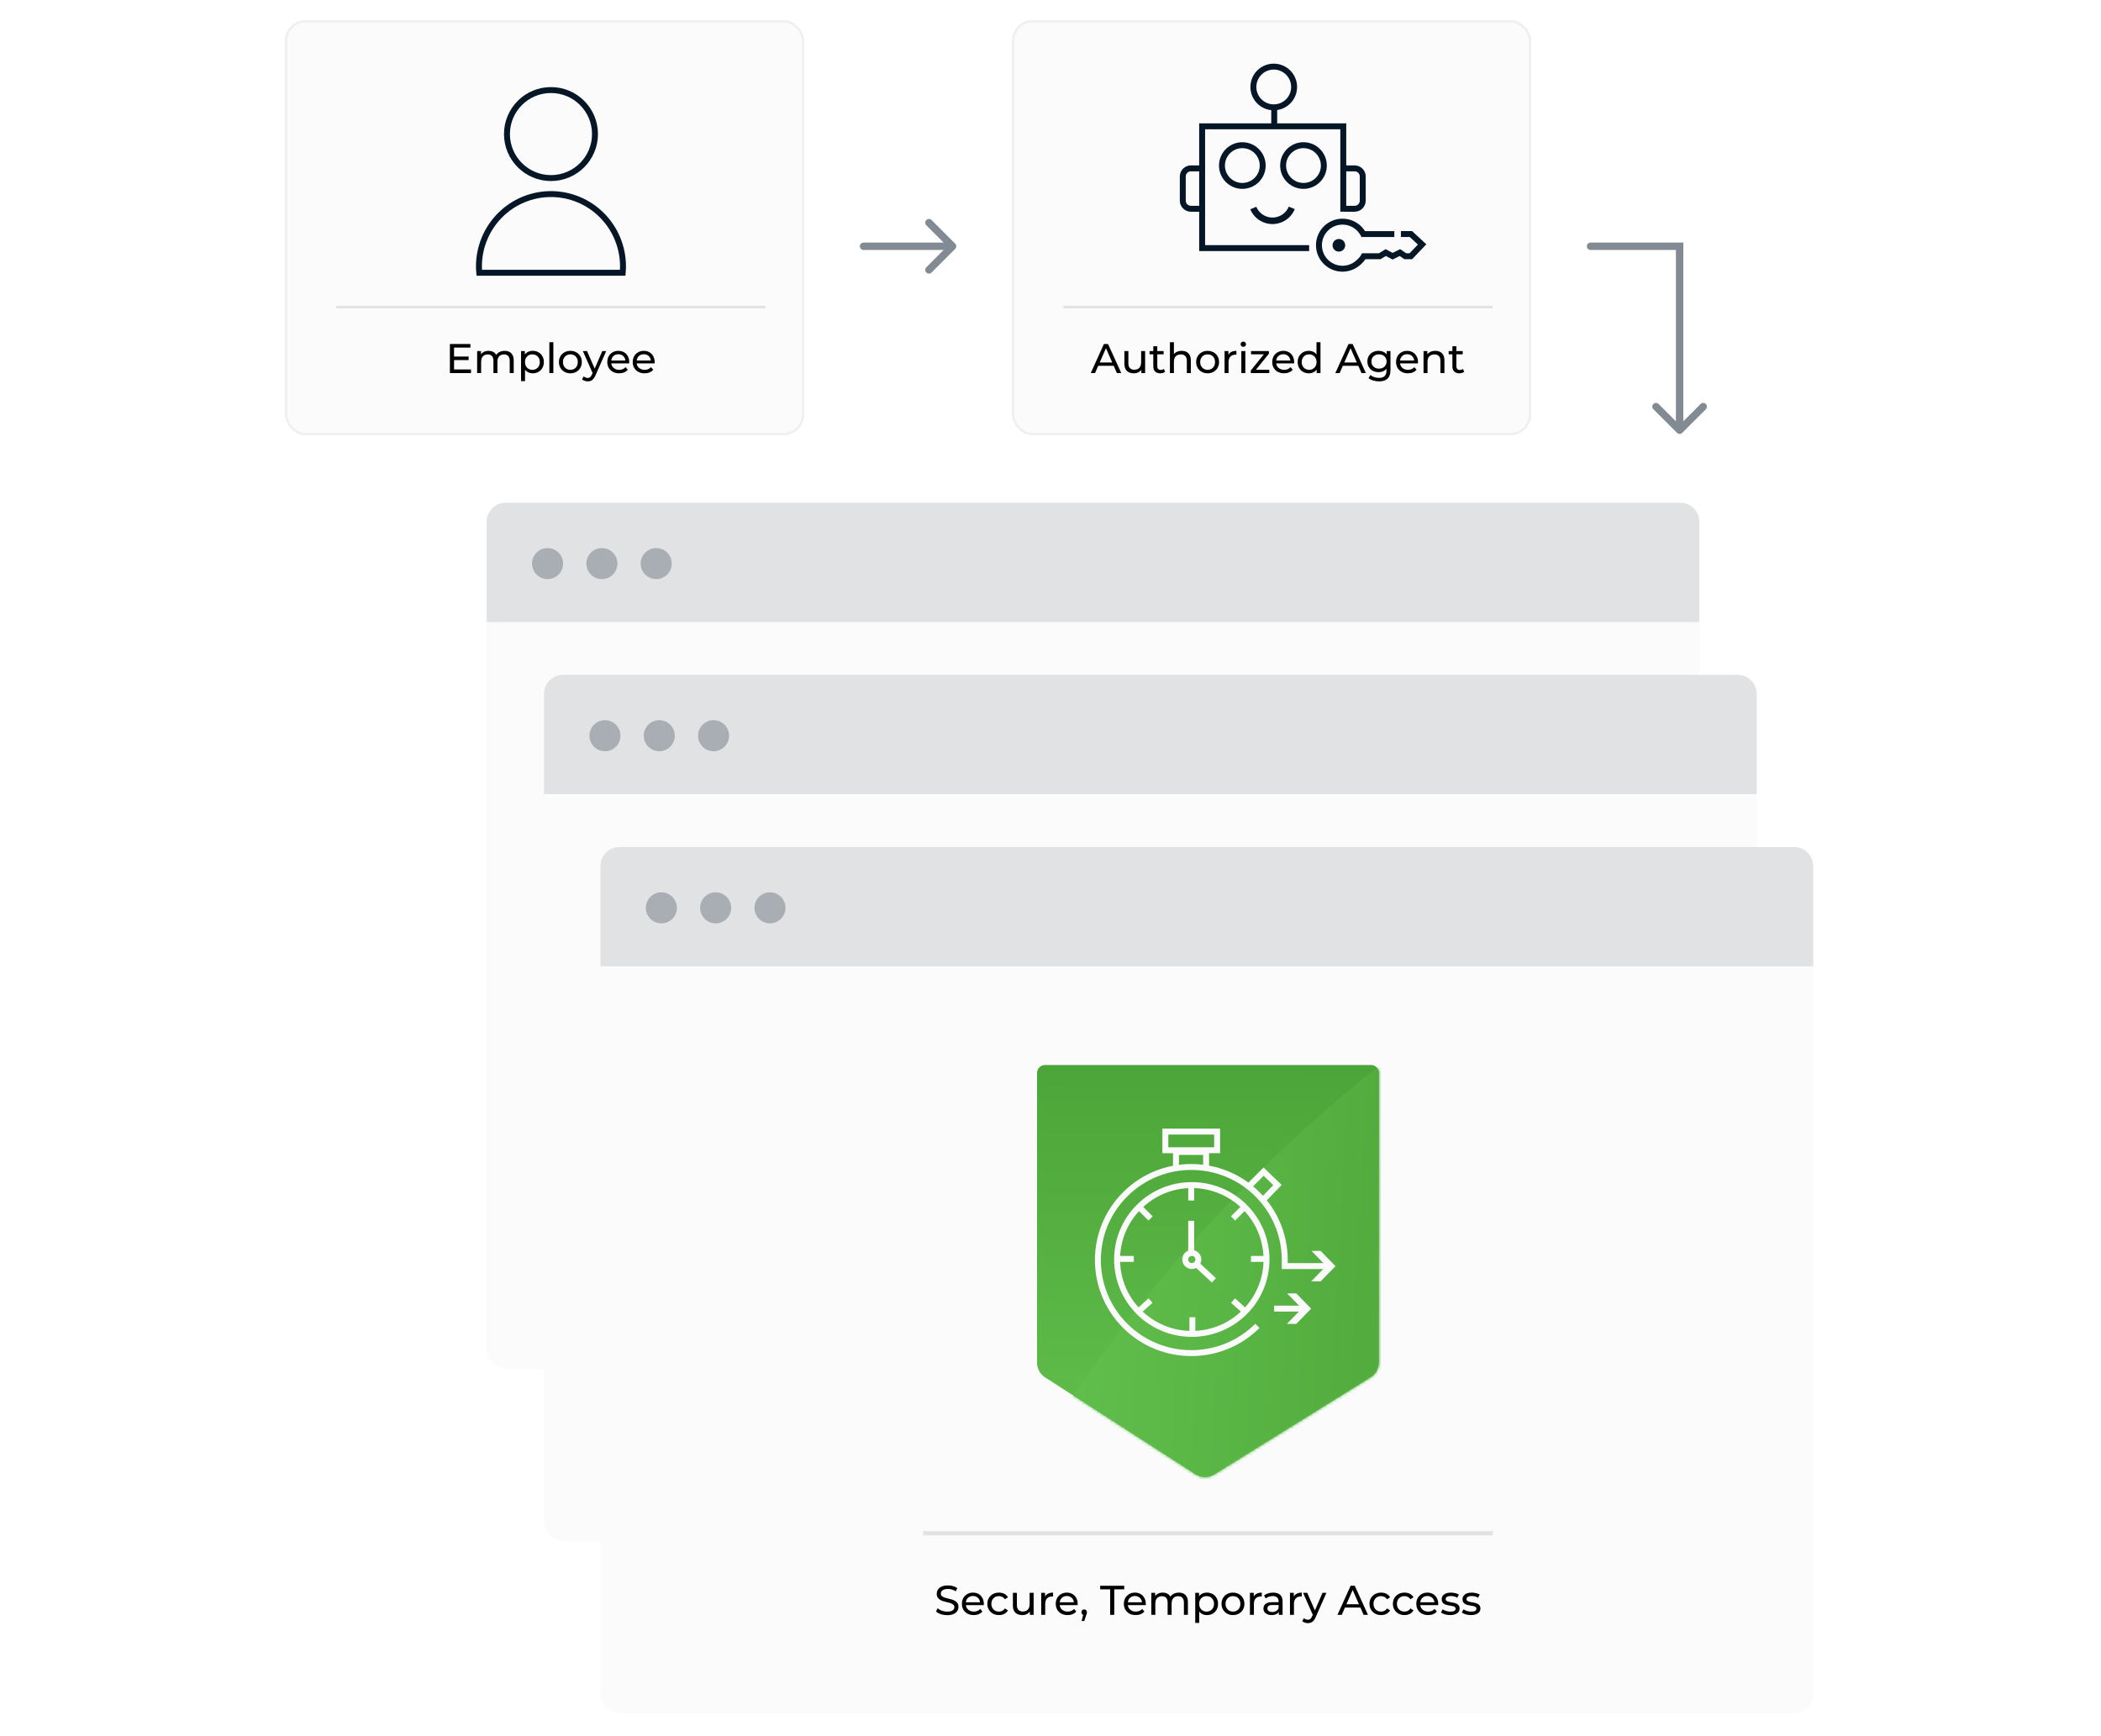 <svg width="708" height="585" viewBox="0 0 708 585" fill="none" xmlns="http://www.w3.org/2000/svg">
<g filter="url(#filter0_d_2450_25503)">
<rect x="164" y="169.527" width="408.654" height="290.401" rx="6.435" fill="#FBFBFC"/>
</g>
<path d="M164 175.865C164 172.311 166.881 169.43 170.435 169.43H566.218C569.772 169.43 572.654 172.311 572.654 175.865V209.652H164V175.865Z" fill="#E0E2E4"/>
<circle cx="221.126" cy="189.946" r="5.229" fill="#A8AEB3"/>
<circle cx="202.826" cy="189.946" r="5.229" fill="#A8AEB3"/>
<circle cx="184.525" cy="189.946" r="5.229" fill="#A8AEB3"/>
<g filter="url(#filter1_d_2450_25503)">
<rect x="183.336" y="227.543" width="408.654" height="290.401" rx="6.435" fill="#FBFBFC"/>
</g>
<path d="M183.336 233.879C183.336 230.325 186.217 227.443 189.771 227.443H585.554C589.108 227.443 591.99 230.325 591.99 233.879V267.665H183.336V233.879Z" fill="#E0E2E4"/>
<circle cx="240.462" cy="247.959" r="5.229" fill="#A8AEB3"/>
<circle cx="222.161" cy="247.959" r="5.229" fill="#A8AEB3"/>
<circle cx="203.861" cy="247.959" r="5.229" fill="#A8AEB3"/>
<g filter="url(#filter2_d_2450_25503)">
<rect x="202.348" y="285.555" width="408.654" height="290.401" rx="6.435" fill="#FBFBFC"/>
</g>
<path d="M202.348 291.893C202.348 288.338 205.229 285.457 208.783 285.457H604.566C608.12 285.457 611.001 288.338 611.001 291.893V325.679H202.348V291.893Z" fill="#E0E2E4"/>
<circle cx="259.47" cy="305.973" r="5.229" fill="#A8AEB3"/>
<circle cx="241.169" cy="305.973" r="5.229" fill="#A8AEB3"/>
<circle cx="222.868" cy="305.973" r="5.229" fill="#A8AEB3"/>
<g filter="url(#filter3_d_2450_25503)">
<path d="M461.996 357.797H352.147C350.665 357.797 349.464 358.998 349.464 360.48V458.11C349.464 460.116 350.482 461.984 352.167 463.071L402.866 495.78C404.784 497.018 407.245 497.038 409.184 495.833L461.894 463.06C463.626 461.982 464.68 460.087 464.68 458.046V360.48C464.68 358.998 463.479 357.797 461.996 357.797Z" fill="url(#paint0_linear_2450_25503)"/>
<mask id="mask0_2450_25503" style="mask-type:alpha" maskUnits="userSpaceOnUse" x="349" y="357" width="116" height="140">
<path d="M461.995 357.797H352.146C350.664 357.797 349.463 358.998 349.463 360.48V458.11C349.463 460.116 350.481 461.984 352.166 463.071L402.865 495.78C404.783 497.018 407.244 497.038 409.183 495.833L461.893 463.06C463.625 461.982 464.679 460.087 464.679 458.046V360.48C464.679 358.998 463.478 357.797 461.995 357.797Z" fill="url(#paint1_linear_2450_25503)"/>
</mask>
<g mask="url(#mask0_2450_25503)">
<path d="M500.082 333.161C422.491 381.778 369.086 454.387 350.924 486.788C350.497 487.55 350.27 488.367 350.217 489.239L349.823 495.65C349.623 498.904 352.099 501.705 355.354 501.904L492.406 510.323C495.66 510.523 498.46 508.047 498.66 504.793L508.877 338.472C509.167 333.757 504.085 330.653 500.082 333.161Z" fill="url(#paint2_linear_2450_25503)"/>
</g>
</g>
<path d="M401.616 449.575C415.519 449.575 426.79 438.347 426.79 424.495C426.79 410.644 415.519 399.416 401.616 399.416C387.712 399.416 376.441 410.644 376.441 424.495C376.441 438.347 387.712 449.575 401.616 449.575Z" stroke="#FBFBFC" stroke-width="2"/>
<path d="M401.413 399.416V404.62" stroke="#FBFBFC" stroke-width="2"/>
<path d="M401.816 443.957V449.575" stroke="#FBFBFC" stroke-width="2"/>
<path d="M382.08 424.295H376.441" stroke="#FBFBFC" stroke-width="2"/>
<path d="M426.79 424.295H421.554" stroke="#FBFBFC" stroke-width="2"/>
<path d="M419.539 406.639L415.511 410.651" stroke="#FBFBFC" stroke-width="2"/>
<path d="M387.718 438.34L383.69 441.951" stroke="#FBFBFC" stroke-width="2"/>
<path d="M387.718 410.651L383.69 406.639" stroke="#FBFBFC" stroke-width="2"/>
<path d="M419.539 441.951L415.511 438.34" stroke="#FBFBFC" stroke-width="2"/>
<path d="M401.615 426.703C402.838 426.703 403.83 425.715 403.83 424.496C403.83 423.277 402.838 422.289 401.615 422.289C400.391 422.289 399.399 423.277 399.399 424.496C399.399 425.715 400.391 426.703 401.615 426.703Z" stroke="#FBFBFC" stroke-width="2"/>
<path d="M401.413 411.455V422.289" stroke="#FBFBFC" stroke-width="2"/>
<path d="M403.429 426.301L409.068 431.517" stroke="#FBFBFC" stroke-width="2"/>
<path d="M423.719 446.857C411.424 459.106 391.488 459.106 379.193 446.857C366.897 434.608 366.897 414.748 379.193 402.499C391.488 390.249 411.424 390.249 423.719 402.499C429.701 408.458 432.773 416.219 432.934 424.028" stroke="#FBFBFC" stroke-width="2"/>
<path d="M420.947 399.747L425.807 394.887L430.487 399.387L425.807 404.247" stroke="#FBFBFC" stroke-width="2"/>
<path d="M396.286 393.224L396.286 388.252L406.439 388.252V393.037" stroke="#FBFBFC" stroke-width="2"/>
<rect x="392.707" y="381.387" width="17.44" height="6.28" stroke="#FBFBFC" stroke-width="2"/>
<path d="M432.938 423.984V426.714H447.169" stroke="#FBFBFC" stroke-width="2"/>
<path d="M429.358 441.045H438.966" stroke="#FBFBFC" stroke-width="2"/>
<path fill-rule="evenodd" clip-rule="evenodd" d="M446.916 426.681L441.951 421.596H445.021L450.035 426.731L445.023 431.865H441.937L441.896 431.824L446.916 426.681Z" fill="#FBFBFC"/>
<path fill-rule="evenodd" clip-rule="evenodd" d="M438.713 441.012L433.747 435.926H436.818L441.832 441.061L436.82 446.195H433.734L433.692 446.154L438.713 441.012Z" fill="#FBFBFC"/>
<line x1="311.07" y1="516.752" x2="503.07" y2="516.752" stroke="#E0E2E4" stroke-width="1.421"/>
<path d="M319.186 544.366C318.44 544.366 317.726 544.254 317.044 544.03C316.363 543.797 315.826 543.498 315.434 543.134L315.952 542.042C316.326 542.369 316.802 542.639 317.38 542.854C317.959 543.069 318.561 543.176 319.186 543.176C319.756 543.176 320.218 543.111 320.572 542.98C320.927 542.849 321.188 542.672 321.356 542.448C321.524 542.215 321.608 541.953 321.608 541.664C321.608 541.328 321.496 541.057 321.272 540.852C321.058 540.647 320.773 540.483 320.418 540.362C320.073 540.231 319.69 540.119 319.27 540.026C318.85 539.933 318.426 539.825 317.996 539.704C317.576 539.573 317.189 539.41 316.834 539.214C316.489 539.018 316.209 538.757 315.994 538.43C315.78 538.094 315.672 537.665 315.672 537.142C315.672 536.638 315.803 536.176 316.064 535.756C316.335 535.327 316.746 534.986 317.296 534.734C317.856 534.473 318.566 534.342 319.424 534.342C319.994 534.342 320.558 534.417 321.118 534.566C321.678 534.715 322.164 534.93 322.574 535.21L322.112 536.33C321.692 536.05 321.249 535.849 320.782 535.728C320.316 535.597 319.863 535.532 319.424 535.532C318.874 535.532 318.421 535.602 318.066 535.742C317.712 535.882 317.45 536.069 317.282 536.302C317.124 536.535 317.044 536.797 317.044 537.086C317.044 537.431 317.152 537.707 317.366 537.912C317.59 538.117 317.875 538.281 318.22 538.402C318.575 538.523 318.962 538.635 319.382 538.738C319.802 538.831 320.222 538.939 320.642 539.06C321.072 539.181 321.459 539.34 321.804 539.536C322.159 539.732 322.444 539.993 322.658 540.32C322.873 540.647 322.98 541.067 322.98 541.58C322.98 542.075 322.845 542.537 322.574 542.966C322.304 543.386 321.884 543.727 321.314 543.988C320.754 544.24 320.045 544.366 319.186 544.366ZM328.134 544.338C327.34 544.338 326.64 544.175 326.034 543.848C325.436 543.521 324.97 543.073 324.634 542.504C324.307 541.935 324.144 541.281 324.144 540.544C324.144 539.807 324.302 539.153 324.62 538.584C324.946 538.015 325.39 537.571 325.95 537.254C326.519 536.927 327.158 536.764 327.868 536.764C328.586 536.764 329.221 536.923 329.772 537.24C330.322 537.557 330.752 538.005 331.06 538.584C331.377 539.153 331.536 539.821 331.536 540.586C331.536 540.642 331.531 540.707 331.522 540.782C331.522 540.857 331.517 540.927 331.508 540.992H325.194V540.026H330.808L330.262 540.362C330.271 539.886 330.173 539.461 329.968 539.088C329.762 538.715 329.478 538.425 329.114 538.22C328.759 538.005 328.344 537.898 327.868 537.898C327.401 537.898 326.986 538.005 326.622 538.22C326.258 538.425 325.973 538.719 325.768 539.102C325.562 539.475 325.46 539.905 325.46 540.39V540.614C325.46 541.109 325.572 541.552 325.796 541.944C326.029 542.327 326.351 542.625 326.762 542.84C327.172 543.055 327.644 543.162 328.176 543.162C328.614 543.162 329.011 543.087 329.366 542.938C329.73 542.789 330.047 542.565 330.318 542.266L331.06 543.134C330.724 543.526 330.304 543.825 329.8 544.03C329.305 544.235 328.75 544.338 328.134 544.338ZM336.636 544.338C335.88 544.338 335.203 544.175 334.606 543.848C334.018 543.521 333.556 543.073 333.22 542.504C332.884 541.935 332.716 541.281 332.716 540.544C332.716 539.807 332.884 539.153 333.22 538.584C333.556 538.015 334.018 537.571 334.606 537.254C335.203 536.927 335.88 536.764 336.636 536.764C337.308 536.764 337.905 536.899 338.428 537.17C338.96 537.431 339.371 537.823 339.66 538.346L338.638 539.004C338.395 538.64 338.097 538.374 337.742 538.206C337.397 538.029 337.023 537.94 336.622 537.94C336.137 537.94 335.703 538.047 335.32 538.262C334.937 538.477 334.634 538.78 334.41 539.172C334.186 539.555 334.074 540.012 334.074 540.544C334.074 541.076 334.186 541.538 334.41 541.93C334.634 542.322 334.937 542.625 335.32 542.84C335.703 543.055 336.137 543.162 336.622 543.162C337.023 543.162 337.397 543.078 337.742 542.91C338.097 542.733 338.395 542.462 338.638 542.098L339.66 542.742C339.371 543.255 338.96 543.652 338.428 543.932C337.905 544.203 337.308 544.338 336.636 544.338ZM344.522 544.338C343.887 544.338 343.327 544.221 342.842 543.988C342.366 543.755 341.993 543.4 341.722 542.924C341.461 542.439 341.33 541.832 341.33 541.104V536.834H342.674V540.95C342.674 541.678 342.847 542.224 343.192 542.588C343.547 542.952 344.041 543.134 344.676 543.134C345.143 543.134 345.549 543.041 345.894 542.854C346.239 542.658 346.505 542.378 346.692 542.014C346.879 541.641 346.972 541.193 346.972 540.67V536.834H348.316V544.254H347.042V542.252L347.252 542.784C347.009 543.279 346.645 543.661 346.16 543.932C345.675 544.203 345.129 544.338 344.522 544.338ZM350.875 544.254V536.834H352.163V538.85L352.037 538.346C352.242 537.833 352.587 537.441 353.073 537.17C353.558 536.899 354.155 536.764 354.865 536.764V538.066C354.809 538.057 354.753 538.052 354.697 538.052C354.65 538.052 354.603 538.052 354.557 538.052C353.838 538.052 353.269 538.267 352.849 538.696C352.429 539.125 352.219 539.746 352.219 540.558V544.254H350.875ZM359.757 544.338C358.963 544.338 358.263 544.175 357.657 543.848C357.059 543.521 356.593 543.073 356.257 542.504C355.93 541.935 355.767 541.281 355.767 540.544C355.767 539.807 355.925 539.153 356.243 538.584C356.569 538.015 357.013 537.571 357.573 537.254C358.142 536.927 358.781 536.764 359.491 536.764C360.209 536.764 360.844 536.923 361.395 537.24C361.945 537.557 362.375 538.005 362.683 538.584C363 539.153 363.159 539.821 363.159 540.586C363.159 540.642 363.154 540.707 363.145 540.782C363.145 540.857 363.14 540.927 363.131 540.992H356.817V540.026H362.431L361.885 540.362C361.894 539.886 361.796 539.461 361.591 539.088C361.385 538.715 361.101 538.425 360.737 538.22C360.382 538.005 359.967 537.898 359.491 537.898C359.024 537.898 358.609 538.005 358.245 538.22C357.881 538.425 357.596 538.719 357.391 539.102C357.185 539.475 357.083 539.905 357.083 540.39V540.614C357.083 541.109 357.195 541.552 357.419 541.944C357.652 542.327 357.974 542.625 358.385 542.84C358.795 543.055 359.267 543.162 359.799 543.162C360.237 543.162 360.634 543.087 360.989 542.938C361.353 542.789 361.67 542.565 361.941 542.266L362.683 543.134C362.347 543.526 361.927 543.825 361.423 544.03C360.928 544.235 360.373 544.338 359.757 544.338ZM364.493 546.326L365.193 543.498L365.375 544.31C365.104 544.31 364.876 544.226 364.689 544.058C364.512 543.89 364.423 543.661 364.423 543.372C364.423 543.092 364.512 542.863 364.689 542.686C364.876 542.509 365.1 542.42 365.361 542.42C365.632 542.42 365.851 542.513 366.019 542.7C366.187 542.877 366.271 543.101 366.271 543.372C366.271 543.465 366.262 543.559 366.243 543.652C366.234 543.736 366.21 543.839 366.173 543.96C366.145 544.072 366.098 544.212 366.033 544.38L365.375 546.326H364.493ZM374.099 544.254V535.672H370.739V534.454H378.845V535.672H375.485V544.254H374.099ZM382.712 544.338C381.918 544.338 381.218 544.175 380.612 543.848C380.014 543.521 379.548 543.073 379.212 542.504C378.885 541.935 378.722 541.281 378.722 540.544C378.722 539.807 378.88 539.153 379.198 538.584C379.524 538.015 379.968 537.571 380.528 537.254C381.097 536.927 381.736 536.764 382.446 536.764C383.164 536.764 383.799 536.923 384.35 537.24C384.9 537.557 385.33 538.005 385.638 538.584C385.955 539.153 386.114 539.821 386.114 540.586C386.114 540.642 386.109 540.707 386.1 540.782C386.1 540.857 386.095 540.927 386.086 540.992H379.772V540.026H385.386L384.84 540.362C384.849 539.886 384.751 539.461 384.546 539.088C384.34 538.715 384.056 538.425 383.692 538.22C383.337 538.005 382.922 537.898 382.446 537.898C381.979 537.898 381.564 538.005 381.2 538.22C380.836 538.425 380.551 538.719 380.346 539.102C380.14 539.475 380.038 539.905 380.038 540.39V540.614C380.038 541.109 380.15 541.552 380.374 541.944C380.607 542.327 380.929 542.625 381.34 542.84C381.75 543.055 382.222 543.162 382.754 543.162C383.192 543.162 383.589 543.087 383.944 542.938C384.308 542.789 384.625 542.565 384.896 542.266L385.638 543.134C385.302 543.526 384.882 543.825 384.378 544.03C383.883 544.235 383.328 544.338 382.712 544.338ZM387.98 544.254V536.834H389.268V538.808L389.058 538.304C389.291 537.819 389.651 537.441 390.136 537.17C390.621 536.899 391.186 536.764 391.83 536.764C392.539 536.764 393.151 536.941 393.664 537.296C394.177 537.641 394.513 538.169 394.672 538.878L394.126 538.654C394.35 538.085 394.742 537.627 395.302 537.282C395.862 536.937 396.515 536.764 397.262 536.764C397.859 536.764 398.387 536.881 398.844 537.114C399.301 537.347 399.656 537.702 399.908 538.178C400.169 538.654 400.3 539.256 400.3 539.984V544.254H398.956V540.138C398.956 539.419 398.788 538.878 398.452 538.514C398.116 538.15 397.645 537.968 397.038 537.968C396.59 537.968 396.198 538.061 395.862 538.248C395.526 538.435 395.265 538.71 395.078 539.074C394.901 539.438 394.812 539.891 394.812 540.432V544.254H393.468V540.138C393.468 539.419 393.3 538.878 392.964 538.514C392.637 538.15 392.166 537.968 391.55 537.968C391.111 537.968 390.724 538.061 390.388 538.248C390.052 538.435 389.791 538.71 389.604 539.074C389.417 539.438 389.324 539.891 389.324 540.432V544.254H387.98ZM406.707 544.338C406.091 544.338 405.526 544.198 405.013 543.918C404.509 543.629 404.103 543.204 403.795 542.644C403.496 542.084 403.347 541.384 403.347 540.544C403.347 539.704 403.492 539.004 403.781 538.444C404.08 537.884 404.481 537.464 404.985 537.184C405.498 536.904 406.072 536.764 406.707 536.764C407.435 536.764 408.079 536.923 408.639 537.24C409.199 537.557 409.642 538.001 409.969 538.57C410.296 539.13 410.459 539.788 410.459 540.544C410.459 541.3 410.296 541.963 409.969 542.532C409.642 543.101 409.199 543.545 408.639 543.862C408.079 544.179 407.435 544.338 406.707 544.338ZM402.773 546.97V536.834H404.061V538.836L403.977 540.558L404.117 542.28V546.97H402.773ZM406.595 543.162C407.071 543.162 407.496 543.055 407.869 542.84C408.252 542.625 408.55 542.322 408.765 541.93C408.989 541.529 409.101 541.067 409.101 540.544C409.101 540.012 408.989 539.555 408.765 539.172C408.55 538.78 408.252 538.477 407.869 538.262C407.496 538.047 407.071 537.94 406.595 537.94C406.128 537.94 405.704 538.047 405.321 538.262C404.948 538.477 404.649 538.78 404.425 539.172C404.21 539.555 404.103 540.012 404.103 540.544C404.103 541.067 404.21 541.529 404.425 541.93C404.649 542.322 404.948 542.625 405.321 542.84C405.704 543.055 406.128 543.162 406.595 543.162ZM415.494 544.338C414.747 544.338 414.085 544.175 413.506 543.848C412.927 543.521 412.47 543.073 412.134 542.504C411.798 541.925 411.63 541.272 411.63 540.544C411.63 539.807 411.798 539.153 412.134 538.584C412.47 538.015 412.927 537.571 413.506 537.254C414.085 536.927 414.747 536.764 415.494 536.764C416.231 536.764 416.889 536.927 417.468 537.254C418.056 537.571 418.513 538.015 418.84 538.584C419.176 539.144 419.344 539.797 419.344 540.544C419.344 541.281 419.176 541.935 418.84 542.504C418.513 543.073 418.056 543.521 417.468 543.848C416.889 544.175 416.231 544.338 415.494 544.338ZM415.494 543.162C415.97 543.162 416.395 543.055 416.768 542.84C417.151 542.625 417.449 542.322 417.664 541.93C417.879 541.529 417.986 541.067 417.986 540.544C417.986 540.012 417.879 539.555 417.664 539.172C417.449 538.78 417.151 538.477 416.768 538.262C416.395 538.047 415.97 537.94 415.494 537.94C415.018 537.94 414.593 538.047 414.22 538.262C413.847 538.477 413.548 538.78 413.324 539.172C413.1 539.555 412.988 540.012 412.988 540.544C412.988 541.067 413.1 541.529 413.324 541.93C413.548 542.322 413.847 542.625 414.22 542.84C414.593 543.055 415.018 543.162 415.494 543.162ZM421.203 544.254V536.834H422.491V538.85L422.365 538.346C422.57 537.833 422.915 537.441 423.401 537.17C423.886 536.899 424.483 536.764 425.193 536.764V538.066C425.137 538.057 425.081 538.052 425.025 538.052C424.978 538.052 424.931 538.052 424.885 538.052C424.166 538.052 423.597 538.267 423.177 538.696C422.757 539.125 422.547 539.746 422.547 540.558V544.254H421.203ZM430.936 544.254V542.686L430.866 542.392V539.718C430.866 539.149 430.698 538.71 430.362 538.402C430.035 538.085 429.54 537.926 428.878 537.926C428.439 537.926 428.01 538.001 427.59 538.15C427.17 538.29 426.815 538.481 426.526 538.724L425.966 537.716C426.348 537.408 426.806 537.175 427.338 537.016C427.879 536.848 428.444 536.764 429.032 536.764C430.049 536.764 430.833 537.011 431.384 537.506C431.934 538.001 432.21 538.757 432.21 539.774V544.254H430.936ZM428.5 544.338C427.949 544.338 427.464 544.245 427.044 544.058C426.633 543.871 426.316 543.615 426.092 543.288C425.868 542.952 425.756 542.574 425.756 542.154C425.756 541.753 425.849 541.389 426.036 541.062C426.232 540.735 426.544 540.474 426.974 540.278C427.412 540.082 428 539.984 428.738 539.984H431.09V540.95H428.794C428.122 540.95 427.669 541.062 427.436 541.286C427.202 541.51 427.086 541.781 427.086 542.098C427.086 542.462 427.23 542.756 427.52 542.98C427.809 543.195 428.21 543.302 428.724 543.302C429.228 543.302 429.666 543.19 430.04 542.966C430.422 542.742 430.698 542.415 430.866 541.986L431.132 542.91C430.954 543.349 430.642 543.699 430.194 543.96C429.746 544.212 429.181 544.338 428.5 544.338ZM434.697 544.254V536.834H435.985V538.85L435.859 538.346C436.064 537.833 436.41 537.441 436.895 537.17C437.38 536.899 437.978 536.764 438.687 536.764V538.066C438.631 538.057 438.575 538.052 438.519 538.052C438.472 538.052 438.426 538.052 438.379 538.052C437.66 538.052 437.091 538.267 436.671 538.696C436.251 539.125 436.041 539.746 436.041 540.558V544.254H434.697ZM440.734 547.054C440.379 547.054 440.034 546.993 439.698 546.872C439.362 546.76 439.072 546.592 438.83 546.368L439.404 545.36C439.59 545.537 439.796 545.673 440.02 545.766C440.244 545.859 440.482 545.906 440.734 545.906C441.06 545.906 441.331 545.822 441.546 545.654C441.76 545.486 441.961 545.187 442.148 544.758L442.61 543.736L442.75 543.568L445.662 536.834H446.978L443.38 544.996C443.165 545.519 442.922 545.929 442.652 546.228C442.39 546.527 442.101 546.737 441.784 546.858C441.466 546.989 441.116 547.054 440.734 547.054ZM442.498 544.492L439.11 536.834H440.51L443.394 543.442L442.498 544.492ZM450.704 544.254L455.142 534.454H456.528L460.98 544.254H459.51L455.548 535.238H456.108L452.146 544.254H450.704ZM452.594 541.804L452.972 540.684H458.488L458.894 541.804H452.594ZM465.411 544.338C464.655 544.338 463.979 544.175 463.381 543.848C462.793 543.521 462.331 543.073 461.995 542.504C461.659 541.935 461.491 541.281 461.491 540.544C461.491 539.807 461.659 539.153 461.995 538.584C462.331 538.015 462.793 537.571 463.381 537.254C463.979 536.927 464.655 536.764 465.411 536.764C466.083 536.764 466.681 536.899 467.203 537.17C467.735 537.431 468.146 537.823 468.435 538.346L467.413 539.004C467.171 538.64 466.872 538.374 466.517 538.206C466.172 538.029 465.799 537.94 465.397 537.94C464.912 537.94 464.478 538.047 464.095 538.262C463.713 538.477 463.409 538.78 463.185 539.172C462.961 539.555 462.849 540.012 462.849 540.544C462.849 541.076 462.961 541.538 463.185 541.93C463.409 542.322 463.713 542.625 464.095 542.84C464.478 543.055 464.912 543.162 465.397 543.162C465.799 543.162 466.172 543.078 466.517 542.91C466.872 542.733 467.171 542.462 467.413 542.098L468.435 542.742C468.146 543.255 467.735 543.652 467.203 543.932C466.681 544.203 466.083 544.338 465.411 544.338ZM473.3 544.338C472.544 544.338 471.867 544.175 471.27 543.848C470.682 543.521 470.22 543.073 469.884 542.504C469.548 541.935 469.38 541.281 469.38 540.544C469.38 539.807 469.548 539.153 469.884 538.584C470.22 538.015 470.682 537.571 471.27 537.254C471.867 536.927 472.544 536.764 473.3 536.764C473.972 536.764 474.569 536.899 475.092 537.17C475.624 537.431 476.035 537.823 476.324 538.346L475.302 539.004C475.059 538.64 474.761 538.374 474.406 538.206C474.061 538.029 473.687 537.94 473.286 537.94C472.801 537.94 472.367 538.047 471.984 538.262C471.601 538.477 471.298 538.78 471.074 539.172C470.85 539.555 470.738 540.012 470.738 540.544C470.738 541.076 470.85 541.538 471.074 541.93C471.298 542.322 471.601 542.625 471.984 542.84C472.367 543.055 472.801 543.162 473.286 543.162C473.687 543.162 474.061 543.078 474.406 542.91C474.761 542.733 475.059 542.462 475.302 542.098L476.324 542.742C476.035 543.255 475.624 543.652 475.092 543.932C474.569 544.203 473.972 544.338 473.3 544.338ZM481.259 544.338C480.465 544.338 479.765 544.175 479.159 543.848C478.561 543.521 478.095 543.073 477.759 542.504C477.432 541.935 477.269 541.281 477.269 540.544C477.269 539.807 477.427 539.153 477.745 538.584C478.071 538.015 478.515 537.571 479.075 537.254C479.644 536.927 480.283 536.764 480.993 536.764C481.711 536.764 482.346 536.923 482.897 537.24C483.447 537.557 483.877 538.005 484.185 538.584C484.502 539.153 484.661 539.821 484.661 540.586C484.661 540.642 484.656 540.707 484.647 540.782C484.647 540.857 484.642 540.927 484.633 540.992H478.319V540.026H483.933L483.387 540.362C483.396 539.886 483.298 539.461 483.093 539.088C482.887 538.715 482.603 538.425 482.239 538.22C481.884 538.005 481.469 537.898 480.993 537.898C480.526 537.898 480.111 538.005 479.747 538.22C479.383 538.425 479.098 538.719 478.893 539.102C478.687 539.475 478.585 539.905 478.585 540.39V540.614C478.585 541.109 478.697 541.552 478.921 541.944C479.154 542.327 479.476 542.625 479.887 542.84C480.297 543.055 480.769 543.162 481.301 543.162C481.739 543.162 482.136 543.087 482.491 542.938C482.855 542.789 483.172 542.565 483.443 542.266L484.185 543.134C483.849 543.526 483.429 543.825 482.925 544.03C482.43 544.235 481.875 544.338 481.259 544.338ZM488.655 544.338C488.039 544.338 487.451 544.254 486.891 544.086C486.34 543.918 485.906 543.713 485.589 543.47L486.149 542.406C486.466 542.621 486.858 542.803 487.325 542.952C487.792 543.101 488.268 543.176 488.753 543.176C489.378 543.176 489.826 543.087 490.097 542.91C490.377 542.733 490.517 542.485 490.517 542.168C490.517 541.935 490.433 541.753 490.265 541.622C490.097 541.491 489.873 541.393 489.593 541.328C489.322 541.263 489.019 541.207 488.683 541.16C488.347 541.104 488.011 541.039 487.675 540.964C487.339 540.88 487.031 540.768 486.751 540.628C486.471 540.479 486.247 540.278 486.079 540.026C485.911 539.765 485.827 539.419 485.827 538.99C485.827 538.542 485.953 538.15 486.205 537.814C486.457 537.478 486.812 537.221 487.269 537.044C487.736 536.857 488.286 536.764 488.921 536.764C489.406 536.764 489.896 536.825 490.391 536.946C490.895 537.058 491.306 537.221 491.623 537.436L491.049 538.5C490.713 538.276 490.363 538.122 489.999 538.038C489.635 537.954 489.271 537.912 488.907 537.912C488.319 537.912 487.88 538.01 487.591 538.206C487.302 538.393 487.157 538.635 487.157 538.934C487.157 539.186 487.241 539.382 487.409 539.522C487.586 539.653 487.81 539.755 488.081 539.83C488.361 539.905 488.669 539.97 489.005 540.026C489.341 540.073 489.677 540.138 490.013 540.222C490.349 540.297 490.652 540.404 490.923 540.544C491.203 540.684 491.427 540.88 491.595 541.132C491.772 541.384 491.861 541.72 491.861 542.14C491.861 542.588 491.73 542.975 491.469 543.302C491.208 543.629 490.839 543.885 490.363 544.072C489.887 544.249 489.318 544.338 488.655 544.338ZM495.669 544.338C495.053 544.338 494.465 544.254 493.905 544.086C493.354 543.918 492.92 543.713 492.603 543.47L493.163 542.406C493.48 542.621 493.872 542.803 494.339 542.952C494.805 543.101 495.281 543.176 495.767 543.176C496.392 543.176 496.84 543.087 497.111 542.91C497.391 542.733 497.531 542.485 497.531 542.168C497.531 541.935 497.447 541.753 497.279 541.622C497.111 541.491 496.887 541.393 496.607 541.328C496.336 541.263 496.033 541.207 495.697 541.16C495.361 541.104 495.025 541.039 494.689 540.964C494.353 540.88 494.045 540.768 493.765 540.628C493.485 540.479 493.261 540.278 493.093 540.026C492.925 539.765 492.841 539.419 492.841 538.99C492.841 538.542 492.967 538.15 493.219 537.814C493.471 537.478 493.825 537.221 494.283 537.044C494.749 536.857 495.3 536.764 495.935 536.764C496.42 536.764 496.91 536.825 497.405 536.946C497.909 537.058 498.319 537.221 498.637 537.436L498.063 538.5C497.727 538.276 497.377 538.122 497.013 538.038C496.649 537.954 496.285 537.912 495.921 537.912C495.333 537.912 494.894 538.01 494.605 538.206C494.315 538.393 494.171 538.635 494.171 538.934C494.171 539.186 494.255 539.382 494.423 539.522C494.6 539.653 494.824 539.755 495.095 539.83C495.375 539.905 495.683 539.97 496.019 540.026C496.355 540.073 496.691 540.138 497.027 540.222C497.363 540.297 497.666 540.404 497.937 540.544C498.217 540.684 498.441 540.88 498.609 541.132C498.786 541.384 498.875 541.72 498.875 542.14C498.875 542.588 498.744 542.975 498.483 543.302C498.221 543.629 497.853 543.885 497.377 544.072C496.901 544.249 496.331 544.338 495.669 544.338Z" fill="black"/>
<g filter="url(#filter4_d_2450_25503)">
<rect x="341" y="5" width="175" height="140" rx="6.941" fill="#FBFBFC" shape-rendering="crispEdges"/>
<rect x="341.434" y="5.434" width="174.132" height="139.132" rx="6.507" stroke="#EFF0F1" stroke-width="0.868" shape-rendering="crispEdges"/>
<path d="M451.173 83.068C452.349 83.068 453.303 82.115 453.303 80.938C453.303 79.762 452.349 78.809 451.173 78.809C449.997 78.809 449.043 79.762 449.043 80.938C449.043 82.115 449.997 83.068 451.173 83.068Z" fill="#051727"/>
<path d="M446.409 74.274C449.734 71.268 454.702 71.23 458.063 73.994L458.075 73.982C458.968 74.746 459.592 75.555 459.976 76.155H469.867V78.155H458.797L458.516 77.617C458.372 77.341 458.046 76.813 457.522 76.232C454.952 73.412 450.584 73.197 447.751 75.757C444.911 78.325 444.689 82.709 447.257 85.549C449.824 88.389 454.208 88.61 457.048 86.043L457.053 86.049C457.788 85.41 458.343 84.785 458.682 84.146L458.964 83.615H464.684L466.44 82.537L466.925 82.239L467.428 82.504L469.307 83.491L471.302 82.495L471.828 82.232L472.313 82.562L473.858 83.615H475.02L477.803 80.684L475.057 78.138H472.087V76.138H475.841L476.129 76.405L479.906 79.906L480.649 80.594L479.952 81.328L476.174 85.304L475.878 85.615H473.242L472.987 85.442L471.672 84.546L469.745 85.51L469.286 85.739L468.832 85.501L467.001 84.538L465.489 85.468L465.248 85.615H460.132C459.521 86.538 458.67 87.343 457.754 88.069L457.743 88.055C454.092 90.789 448.893 90.342 445.773 86.891C442.465 83.232 442.749 77.582 446.409 74.274Z" fill="#051727"/>
<circle cx="439.25" cy="54.059" r="6.863" stroke="#051727" stroke-width="2"/>
<circle cx="418.645" cy="54.059" r="6.863" stroke="#051727" stroke-width="2"/>
<path d="M421.321 68.806C421.942 70.286 422.989 71.549 424.328 72.434C425.667 73.32 427.238 73.789 428.843 73.781C430.449 73.774 432.016 73.29 433.346 72.392C434.677 71.494 435.711 70.221 436.319 68.735L434.289 67.906C433.846 68.991 433.091 69.919 432.12 70.575C431.149 71.231 430.005 71.583 428.833 71.589C427.661 71.594 426.514 71.252 425.537 70.606C424.56 69.96 423.796 69.038 423.342 67.957L421.321 68.806Z" fill="#051727"/>
<path d="M429.23 19.715C433.573 19.715 437.094 23.235 437.094 27.578C437.094 31.527 434.183 34.794 430.391 35.355V39.842H453.662V54.012H456.488C458.55 54.012 460.222 55.683 460.222 57.745V65.89C460.222 67.951 458.55 69.623 456.488 69.623H453.035V69.612H451.662V41.842H406.102V80.889H441.158V82.889H404.102V69.623H401.312C399.251 69.623 397.579 67.951 397.579 65.89V57.745C397.579 55.683 399.251 54.012 401.312 54.012H404.102V39.842H428.391V35.395C424.443 34.976 421.367 31.637 421.367 27.578C421.367 23.235 424.888 19.715 429.23 19.715ZM401.312 56.012C400.355 56.012 399.579 56.788 399.579 57.745V65.89C399.579 66.847 400.355 67.623 401.312 67.623H404.102V56.012H401.312ZM453.662 67.623H456.488C457.445 67.623 458.222 66.847 458.222 65.89V57.745C458.222 56.788 457.446 56.012 456.488 56.012H453.662V67.623ZM429.23 21.715C425.992 21.715 423.367 24.34 423.367 27.578C423.367 30.816 425.992 33.441 429.23 33.441C432.469 33.441 435.094 30.816 435.094 27.578C435.094 24.34 432.469 21.715 429.23 21.715Z" fill="#051727"/>
<line x1="358.353" y1="101.758" x2="502.985" y2="101.758" stroke="#E0E2E4" stroke-width="0.868"/>
<path d="M367.566 124L372.004 114.2H373.39L377.842 124H376.372L372.41 114.984H372.97L369.008 124H367.566ZM369.456 121.55L369.834 120.43H375.35L375.756 121.55H369.456ZM382.093 124.084C381.459 124.084 380.899 123.967 380.413 123.734C379.937 123.501 379.564 123.146 379.293 122.67C379.032 122.185 378.901 121.578 378.901 120.85V116.58H380.245V120.696C380.245 121.424 380.418 121.97 380.763 122.334C381.118 122.698 381.613 122.88 382.247 122.88C382.714 122.88 383.12 122.787 383.465 122.6C383.811 122.404 384.077 122.124 384.263 121.76C384.45 121.387 384.543 120.939 384.543 120.416V116.58H385.887V124H384.613V121.998L384.823 122.53C384.581 123.025 384.217 123.407 383.731 123.678C383.246 123.949 382.7 124.084 382.093 124.084ZM390.994 124.084C390.247 124.084 389.669 123.883 389.258 123.482C388.847 123.081 388.642 122.507 388.642 121.76V114.956H389.986V121.704C389.986 122.105 390.084 122.413 390.28 122.628C390.485 122.843 390.775 122.95 391.148 122.95C391.568 122.95 391.918 122.833 392.198 122.6L392.618 123.566C392.413 123.743 392.165 123.874 391.876 123.958C391.596 124.042 391.302 124.084 390.994 124.084ZM387.382 117.686V116.58H392.114V117.686H387.382ZM394.243 124V113.612H395.587V118.582L395.321 118.05C395.563 117.565 395.937 117.187 396.441 116.916C396.945 116.645 397.533 116.51 398.205 116.51C398.811 116.51 399.343 116.627 399.801 116.86C400.267 117.093 400.631 117.448 400.893 117.924C401.154 118.4 401.285 119.002 401.285 119.73V124H399.941V119.884C399.941 119.165 399.763 118.624 399.409 118.26C399.063 117.896 398.573 117.714 397.939 117.714C397.463 117.714 397.047 117.807 396.693 117.994C396.338 118.181 396.063 118.456 395.867 118.82C395.68 119.184 395.587 119.637 395.587 120.178V124H394.243ZM406.95 124.084C406.203 124.084 405.541 123.921 404.962 123.594C404.383 123.267 403.926 122.819 403.59 122.25C403.254 121.671 403.086 121.018 403.086 120.29C403.086 119.553 403.254 118.899 403.59 118.33C403.926 117.761 404.383 117.317 404.962 117C405.541 116.673 406.203 116.51 406.95 116.51C407.687 116.51 408.345 116.673 408.924 117C409.512 117.317 409.969 117.761 410.296 118.33C410.632 118.89 410.8 119.543 410.8 120.29C410.8 121.027 410.632 121.681 410.296 122.25C409.969 122.819 409.512 123.267 408.924 123.594C408.345 123.921 407.687 124.084 406.95 124.084ZM406.95 122.908C407.426 122.908 407.851 122.801 408.224 122.586C408.607 122.371 408.905 122.068 409.12 121.676C409.335 121.275 409.442 120.813 409.442 120.29C409.442 119.758 409.335 119.301 409.12 118.918C408.905 118.526 408.607 118.223 408.224 118.008C407.851 117.793 407.426 117.686 406.95 117.686C406.474 117.686 406.049 117.793 405.676 118.008C405.303 118.223 405.004 118.526 404.78 118.918C404.556 119.301 404.444 119.758 404.444 120.29C404.444 120.813 404.556 121.275 404.78 121.676C405.004 122.068 405.303 122.371 405.676 122.586C406.049 122.801 406.474 122.908 406.95 122.908ZM412.659 124V116.58H413.947V118.596L413.821 118.092C414.026 117.579 414.371 117.187 414.857 116.916C415.342 116.645 415.939 116.51 416.649 116.51V117.812C416.593 117.803 416.537 117.798 416.481 117.798C416.434 117.798 416.387 117.798 416.341 117.798C415.622 117.798 415.053 118.013 414.633 118.442C414.213 118.871 414.003 119.492 414.003 120.304V124H412.659ZM418.305 124V116.58H419.649V124H418.305ZM418.977 115.152C418.716 115.152 418.497 115.068 418.319 114.9C418.151 114.732 418.067 114.527 418.067 114.284C418.067 114.032 418.151 113.822 418.319 113.654C418.497 113.486 418.716 113.402 418.977 113.402C419.239 113.402 419.453 113.486 419.621 113.654C419.799 113.813 419.887 114.013 419.887 114.256C419.887 114.508 419.803 114.723 419.635 114.9C419.467 115.068 419.248 115.152 418.977 115.152ZM421.501 124V123.132L426.261 117.224L426.527 117.686H421.585V116.58H427.605V117.462L422.845 123.356L422.537 122.894H427.717V124H421.501ZM432.711 124.084C431.917 124.084 431.217 123.921 430.611 123.594C430.013 123.267 429.547 122.819 429.211 122.25C428.884 121.681 428.721 121.027 428.721 120.29C428.721 119.553 428.879 118.899 429.197 118.33C429.523 117.761 429.967 117.317 430.527 117C431.096 116.673 431.735 116.51 432.445 116.51C433.163 116.51 433.798 116.669 434.349 116.986C434.899 117.303 435.329 117.751 435.637 118.33C435.954 118.899 436.113 119.567 436.113 120.332C436.113 120.388 436.108 120.453 436.099 120.528C436.099 120.603 436.094 120.673 436.085 120.738H429.771V119.772H435.385L434.839 120.108C434.848 119.632 434.75 119.207 434.545 118.834C434.339 118.461 434.055 118.171 433.691 117.966C433.336 117.751 432.921 117.644 432.445 117.644C431.978 117.644 431.563 117.751 431.199 117.966C430.835 118.171 430.55 118.465 430.345 118.848C430.139 119.221 430.037 119.651 430.037 120.136V120.36C430.037 120.855 430.149 121.298 430.373 121.69C430.606 122.073 430.928 122.371 431.339 122.586C431.749 122.801 432.221 122.908 432.753 122.908C433.191 122.908 433.588 122.833 433.943 122.684C434.307 122.535 434.624 122.311 434.895 122.012L435.637 122.88C435.301 123.272 434.881 123.571 434.377 123.776C433.882 123.981 433.327 124.084 432.711 124.084ZM441.045 124.084C440.326 124.084 439.682 123.925 439.113 123.608C438.553 123.291 438.11 122.847 437.783 122.278C437.456 121.709 437.293 121.046 437.293 120.29C437.293 119.534 437.456 118.876 437.783 118.316C438.11 117.747 438.553 117.303 439.113 116.986C439.682 116.669 440.326 116.51 441.045 116.51C441.67 116.51 442.235 116.65 442.739 116.93C443.243 117.21 443.644 117.63 443.943 118.19C444.251 118.75 444.405 119.45 444.405 120.29C444.405 121.13 444.256 121.83 443.957 122.39C443.668 122.95 443.271 123.375 442.767 123.664C442.263 123.944 441.689 124.084 441.045 124.084ZM441.157 122.908C441.624 122.908 442.044 122.801 442.417 122.586C442.8 122.371 443.098 122.068 443.313 121.676C443.537 121.275 443.649 120.813 443.649 120.29C443.649 119.758 443.537 119.301 443.313 118.918C443.098 118.526 442.8 118.223 442.417 118.008C442.044 117.793 441.624 117.686 441.157 117.686C440.681 117.686 440.256 117.793 439.883 118.008C439.51 118.223 439.211 118.526 438.987 118.918C438.763 119.301 438.651 119.758 438.651 120.29C438.651 120.813 438.763 121.275 438.987 121.676C439.211 122.068 439.51 122.371 439.883 122.586C440.256 122.801 440.681 122.908 441.157 122.908ZM443.691 124V121.998L443.775 120.276L443.635 118.554V113.612H444.979V124H443.691ZM449.994 124L454.432 114.2H455.818L460.27 124H458.8L454.838 114.984H455.398L451.436 124H449.994ZM451.884 121.55L452.262 120.43H457.778L458.184 121.55H451.884ZM464.715 126.8C464.034 126.8 463.371 126.702 462.727 126.506C462.093 126.319 461.575 126.049 461.173 125.694L461.817 124.658C462.163 124.957 462.587 125.19 463.091 125.358C463.595 125.535 464.123 125.624 464.673 125.624C465.551 125.624 466.195 125.419 466.605 125.008C467.016 124.597 467.221 123.972 467.221 123.132V121.564L467.361 120.094L467.291 118.61V116.58H468.565V122.992C468.565 124.299 468.239 125.26 467.585 125.876C466.932 126.492 465.975 126.8 464.715 126.8ZM464.547 123.692C463.829 123.692 463.185 123.543 462.615 123.244C462.055 122.936 461.607 122.511 461.271 121.97C460.945 121.429 460.781 120.803 460.781 120.094C460.781 119.375 460.945 118.75 461.271 118.218C461.607 117.677 462.055 117.257 462.615 116.958C463.185 116.659 463.829 116.51 464.547 116.51C465.182 116.51 465.761 116.641 466.283 116.902C466.806 117.154 467.221 117.546 467.529 118.078C467.847 118.61 468.005 119.282 468.005 120.094C468.005 120.897 467.847 121.564 467.529 122.096C467.221 122.628 466.806 123.029 466.283 123.3C465.761 123.561 465.182 123.692 464.547 123.692ZM464.701 122.516C465.196 122.516 465.635 122.413 466.017 122.208C466.4 122.003 466.699 121.718 466.913 121.354C467.137 120.99 467.249 120.57 467.249 120.094C467.249 119.618 467.137 119.198 466.913 118.834C466.699 118.47 466.4 118.19 466.017 117.994C465.635 117.789 465.196 117.686 464.701 117.686C464.207 117.686 463.763 117.789 463.371 117.994C462.989 118.19 462.685 118.47 462.461 118.834C462.247 119.198 462.139 119.618 462.139 120.094C462.139 120.57 462.247 120.99 462.461 121.354C462.685 121.718 462.989 122.003 463.371 122.208C463.763 122.413 464.207 122.516 464.701 122.516ZM474.437 124.084C473.644 124.084 472.944 123.921 472.337 123.594C471.74 123.267 471.273 122.819 470.937 122.25C470.611 121.681 470.447 121.027 470.447 120.29C470.447 119.553 470.606 118.899 470.923 118.33C471.25 117.761 471.693 117.317 472.253 117C472.823 116.673 473.462 116.51 474.171 116.51C474.89 116.51 475.525 116.669 476.075 116.986C476.626 117.303 477.055 117.751 477.363 118.33C477.681 118.899 477.839 119.567 477.839 120.332C477.839 120.388 477.835 120.453 477.825 120.528C477.825 120.603 477.821 120.673 477.811 120.738H471.497V119.772H477.111L476.565 120.108C476.575 119.632 476.477 119.207 476.271 118.834C476.066 118.461 475.781 118.171 475.417 117.966C475.063 117.751 474.647 117.644 474.171 117.644C473.705 117.644 473.289 117.751 472.925 117.966C472.561 118.171 472.277 118.465 472.071 118.848C471.866 119.221 471.763 119.651 471.763 120.136V120.36C471.763 120.855 471.875 121.298 472.099 121.69C472.333 122.073 472.655 122.371 473.065 122.586C473.476 122.801 473.947 122.908 474.479 122.908C474.918 122.908 475.315 122.833 475.669 122.684C476.033 122.535 476.351 122.311 476.621 122.012L477.363 122.88C477.027 123.272 476.607 123.571 476.103 123.776C475.609 123.981 475.053 124.084 474.437 124.084ZM479.706 124V116.58H480.994V118.582L480.784 118.05C481.026 117.565 481.4 117.187 481.904 116.916C482.408 116.645 482.996 116.51 483.668 116.51C484.274 116.51 484.806 116.627 485.264 116.86C485.73 117.093 486.094 117.448 486.356 117.924C486.617 118.4 486.748 119.002 486.748 119.73V124H485.404V119.884C485.404 119.165 485.226 118.624 484.872 118.26C484.526 117.896 484.036 117.714 483.402 117.714C482.926 117.714 482.51 117.807 482.156 117.994C481.801 118.181 481.526 118.456 481.33 118.82C481.143 119.184 481.05 119.637 481.05 120.178V124H479.706ZM491.783 124.084C491.036 124.084 490.458 123.883 490.047 123.482C489.636 123.081 489.431 122.507 489.431 121.76V114.956H490.775V121.704C490.775 122.105 490.873 122.413 491.069 122.628C491.274 122.843 491.564 122.95 491.937 122.95C492.357 122.95 492.707 122.833 492.987 122.6L493.407 123.566C493.202 123.743 492.954 123.874 492.665 123.958C492.385 124.042 492.091 124.084 491.783 124.084ZM488.171 117.686V116.58H492.903V117.686H488.171Z" fill="black"/>
</g>
<g filter="url(#filter5_d_2450_25503)">
<rect x="96" y="5" width="175" height="140" rx="6.941" fill="#FBFBFC" shape-rendering="crispEdges"/>
<rect x="96.434" y="5.434" width="174.132" height="139.132" rx="6.507" stroke="#EFF0F1" stroke-width="0.868" shape-rendering="crispEdges"/>
<path d="M185.669 58.28C193.861 58.28 200.501 51.639 200.501 43.447C200.501 35.256 193.861 28.615 185.669 28.615C177.478 28.615 170.837 35.256 170.837 43.447C170.837 51.639 177.478 58.28 185.669 58.28Z" stroke="#051727" stroke-width="2" stroke-linecap="round" stroke-linejoin="round"/>
<path d="M209.84 90.192C209.9 89.481 209.94 88.766 209.94 88.04C209.94 81.578 207.383 75.38 202.832 70.811C198.28 66.241 192.106 63.674 185.669 63.674C179.232 63.674 173.059 66.241 168.507 70.811C163.956 75.38 161.398 81.578 161.398 88.04C161.398 88.766 161.434 89.481 161.499 90.192H209.84Z" stroke="#051727" stroke-width="2" stroke-miterlimit="10"/>
<line x1="113.353" y1="101.758" x2="257.985" y2="101.758" stroke="#E0E2E4" stroke-width="0.868"/>
<path d="M151.606 124V114.2H158.522V115.418H153.006V122.782H158.718V124H151.606ZM152.88 119.618V118.428H157.92V119.618H152.88ZM160.789 124V116.58H162.077V118.554L161.867 118.05C162.1 117.565 162.459 117.187 162.945 116.916C163.43 116.645 163.995 116.51 164.639 116.51C165.348 116.51 165.959 116.687 166.473 117.042C166.986 117.387 167.322 117.915 167.481 118.624L166.935 118.4C167.159 117.831 167.551 117.373 168.111 117.028C168.671 116.683 169.324 116.51 170.071 116.51C170.668 116.51 171.195 116.627 171.653 116.86C172.11 117.093 172.465 117.448 172.717 117.924C172.978 118.4 173.109 119.002 173.109 119.73V124H171.765V119.884C171.765 119.165 171.597 118.624 171.261 118.26C170.925 117.896 170.453 117.714 169.847 117.714C169.399 117.714 169.007 117.807 168.671 117.994C168.335 118.181 168.073 118.456 167.887 118.82C167.709 119.184 167.621 119.637 167.621 120.178V124H166.277V119.884C166.277 119.165 166.109 118.624 165.773 118.26C165.446 117.896 164.975 117.714 164.359 117.714C163.92 117.714 163.533 117.807 163.197 117.994C162.861 118.181 162.599 118.456 162.413 118.82C162.226 119.184 162.133 119.637 162.133 120.178V124H160.789ZM179.516 124.084C178.9 124.084 178.335 123.944 177.822 123.664C177.318 123.375 176.912 122.95 176.604 122.39C176.305 121.83 176.156 121.13 176.156 120.29C176.156 119.45 176.3 118.75 176.59 118.19C176.888 117.63 177.29 117.21 177.794 116.93C178.307 116.65 178.881 116.51 179.516 116.51C180.244 116.51 180.888 116.669 181.448 116.986C182.008 117.303 182.451 117.747 182.778 118.316C183.104 118.876 183.268 119.534 183.268 120.29C183.268 121.046 183.104 121.709 182.778 122.278C182.451 122.847 182.008 123.291 181.448 123.608C180.888 123.925 180.244 124.084 179.516 124.084ZM175.582 126.716V116.58H176.87V118.582L176.786 120.304L176.926 122.026V126.716H175.582ZM179.404 122.908C179.88 122.908 180.304 122.801 180.678 122.586C181.06 122.371 181.359 122.068 181.574 121.676C181.798 121.275 181.91 120.813 181.91 120.29C181.91 119.758 181.798 119.301 181.574 118.918C181.359 118.526 181.06 118.223 180.678 118.008C180.304 117.793 179.88 117.686 179.404 117.686C178.937 117.686 178.512 117.793 178.13 118.008C177.756 118.223 177.458 118.526 177.234 118.918C177.019 119.301 176.912 119.758 176.912 120.29C176.912 120.813 177.019 121.275 177.234 121.676C177.458 122.068 177.756 122.371 178.13 122.586C178.512 122.801 178.937 122.908 179.404 122.908ZM185.125 124V113.612H186.469V124H185.125ZM192.213 124.084C191.466 124.084 190.803 123.921 190.225 123.594C189.646 123.267 189.189 122.819 188.853 122.25C188.517 121.671 188.349 121.018 188.349 120.29C188.349 119.553 188.517 118.899 188.853 118.33C189.189 117.761 189.646 117.317 190.225 117C190.803 116.673 191.466 116.51 192.213 116.51C192.95 116.51 193.608 116.673 194.187 117C194.775 117.317 195.232 117.761 195.559 118.33C195.895 118.89 196.063 119.543 196.063 120.29C196.063 121.027 195.895 121.681 195.559 122.25C195.232 122.819 194.775 123.267 194.187 123.594C193.608 123.921 192.95 124.084 192.213 124.084ZM192.213 122.908C192.689 122.908 193.113 122.801 193.487 122.586C193.869 122.371 194.168 122.068 194.383 121.676C194.597 121.275 194.705 120.813 194.705 120.29C194.705 119.758 194.597 119.301 194.383 118.918C194.168 118.526 193.869 118.223 193.487 118.008C193.113 117.793 192.689 117.686 192.213 117.686C191.737 117.686 191.312 117.793 190.939 118.008C190.565 118.223 190.267 118.526 190.043 118.918C189.819 119.301 189.707 119.758 189.707 120.29C189.707 120.813 189.819 121.275 190.043 121.676C190.267 122.068 190.565 122.371 190.939 122.586C191.312 122.801 191.737 122.908 192.213 122.908ZM198.038 126.8C197.684 126.8 197.338 126.739 197.002 126.618C196.666 126.506 196.377 126.338 196.134 126.114L196.708 125.106C196.895 125.283 197.1 125.419 197.324 125.512C197.548 125.605 197.786 125.652 198.038 125.652C198.365 125.652 198.636 125.568 198.85 125.4C199.065 125.232 199.266 124.933 199.452 124.504L199.914 123.482L200.054 123.314L202.966 116.58H204.282L200.684 124.742C200.47 125.265 200.227 125.675 199.956 125.974C199.695 126.273 199.406 126.483 199.088 126.604C198.771 126.735 198.421 126.8 198.038 126.8ZM199.802 124.238L196.414 116.58H197.814L200.698 123.188L199.802 124.238ZM208.636 124.084C207.842 124.084 207.142 123.921 206.536 123.594C205.938 123.267 205.472 122.819 205.136 122.25C204.809 121.681 204.646 121.027 204.646 120.29C204.646 119.553 204.804 118.899 205.122 118.33C205.448 117.761 205.892 117.317 206.452 117C207.021 116.673 207.66 116.51 208.37 116.51C209.088 116.51 209.723 116.669 210.274 116.986C210.824 117.303 211.254 117.751 211.562 118.33C211.879 118.899 212.038 119.567 212.038 120.332C212.038 120.388 212.033 120.453 212.024 120.528C212.024 120.603 212.019 120.673 212.01 120.738H205.696V119.772H211.31L210.764 120.108C210.773 119.632 210.675 119.207 210.47 118.834C210.264 118.461 209.98 118.171 209.616 117.966C209.261 117.751 208.846 117.644 208.37 117.644C207.903 117.644 207.488 117.751 207.124 117.966C206.76 118.171 206.475 118.465 206.27 118.848C206.064 119.221 205.962 119.651 205.962 120.136V120.36C205.962 120.855 206.074 121.298 206.298 121.69C206.531 122.073 206.853 122.371 207.264 122.586C207.674 122.801 208.146 122.908 208.678 122.908C209.116 122.908 209.513 122.833 209.868 122.684C210.232 122.535 210.549 122.311 210.82 122.012L211.562 122.88C211.226 123.272 210.806 123.571 210.302 123.776C209.807 123.981 209.252 124.084 208.636 124.084ZM217.208 124.084C216.415 124.084 215.715 123.921 215.108 123.594C214.511 123.267 214.044 122.819 213.708 122.25C213.381 121.681 213.218 121.027 213.218 120.29C213.218 119.553 213.377 118.899 213.694 118.33C214.021 117.761 214.464 117.317 215.024 117C215.593 116.673 216.233 116.51 216.942 116.51C217.661 116.51 218.295 116.669 218.846 116.986C219.397 117.303 219.826 117.751 220.134 118.33C220.451 118.899 220.61 119.567 220.61 120.332C220.61 120.388 220.605 120.453 220.596 120.528C220.596 120.603 220.591 120.673 220.582 120.738H214.268V119.772H219.882L219.336 120.108C219.345 119.632 219.247 119.207 219.042 118.834C218.837 118.461 218.552 118.171 218.188 117.966C217.833 117.751 217.418 117.644 216.942 117.644C216.475 117.644 216.06 117.751 215.696 117.966C215.332 118.171 215.047 118.465 214.842 118.848C214.637 119.221 214.534 119.651 214.534 120.136V120.36C214.534 120.855 214.646 121.298 214.87 121.69C215.103 122.073 215.425 122.371 215.836 122.586C216.247 122.801 216.718 122.908 217.25 122.908C217.689 122.908 218.085 122.833 218.44 122.684C218.804 122.535 219.121 122.311 219.392 122.012L220.134 122.88C219.798 123.272 219.378 123.571 218.874 123.776C218.379 123.981 217.824 124.084 217.208 124.084Z" fill="black"/>
</g>
<path d="M291 81.75C290.31 81.75 289.75 82.31 289.75 83C289.75 83.69 290.31 84.25 291 84.25V83V81.75ZM321.884 83.884C322.372 83.396 322.372 82.604 321.884 82.116L313.929 74.161C313.441 73.673 312.649 73.673 312.161 74.161C311.673 74.649 311.673 75.441 312.161 75.929L319.232 83L312.161 90.071C311.673 90.559 311.673 91.351 312.161 91.839C312.649 92.327 313.441 92.327 313.929 91.839L321.884 83.884ZM291 83V84.25H321V83V81.75H291V83Z" fill="#828B93"/>
<path d="M536 81.75C535.31 81.75 534.75 82.31 534.75 83C534.75 83.69 535.31 84.25 536 84.25V83V81.75ZM565.116 145.884C565.604 146.372 566.396 146.372 566.884 145.884L574.839 137.929C575.327 137.441 575.327 136.649 574.839 136.161C574.351 135.673 573.559 135.673 573.071 136.161L566 143.232L558.929 136.161C558.441 135.673 557.649 135.673 557.161 136.161C556.673 136.649 556.673 137.441 557.161 137.929L565.116 145.884ZM566 83H567.25V81.75H566V83ZM536 83V84.25H566V83V81.75H536V83ZM566 83H564.75V145H566H567.25V83H566Z" fill="#828B93"/>
<defs>
<filter id="filter0_d_2450_25503" x="156.481" y="163.512" width="423.692" height="305.441" filterUnits="userSpaceOnUse" color-interpolation-filters="sRGB">
<feFlood flood-opacity="0" result="BackgroundImageFix"/>
<feColorMatrix in="SourceAlpha" type="matrix" values="0 0 0 0 0 0 0 0 0 0 0 0 0 0 0 0 0 0 127 0" result="hardAlpha"/>
<feOffset dy="1.504"/>
<feGaussianBlur stdDeviation="3.76"/>
<feComposite in2="hardAlpha" operator="out"/>
<feColorMatrix type="matrix" values="0 0 0 0 0 0 0 0 0 0 0 0 0 0 0 0 0 0 0.15 0"/>
<feBlend mode="normal" in2="BackgroundImageFix" result="effect1_dropShadow_2450_25503"/>
<feBlend mode="normal" in="SourceGraphic" in2="effect1_dropShadow_2450_25503" result="shape"/>
</filter>
<filter id="filter1_d_2450_25503" x="175.817" y="221.528" width="423.692" height="305.441" filterUnits="userSpaceOnUse" color-interpolation-filters="sRGB">
<feFlood flood-opacity="0" result="BackgroundImageFix"/>
<feColorMatrix in="SourceAlpha" type="matrix" values="0 0 0 0 0 0 0 0 0 0 0 0 0 0 0 0 0 0 127 0" result="hardAlpha"/>
<feOffset dy="1.504"/>
<feGaussianBlur stdDeviation="3.76"/>
<feComposite in2="hardAlpha" operator="out"/>
<feColorMatrix type="matrix" values="0 0 0 0 0 0 0 0 0 0 0 0 0 0 0 0 0 0 0.15 0"/>
<feBlend mode="normal" in2="BackgroundImageFix" result="effect1_dropShadow_2450_25503"/>
<feBlend mode="normal" in="SourceGraphic" in2="effect1_dropShadow_2450_25503" result="shape"/>
</filter>
<filter id="filter2_d_2450_25503" x="194.828" y="279.539" width="423.692" height="305.441" filterUnits="userSpaceOnUse" color-interpolation-filters="sRGB">
<feFlood flood-opacity="0" result="BackgroundImageFix"/>
<feColorMatrix in="SourceAlpha" type="matrix" values="0 0 0 0 0 0 0 0 0 0 0 0 0 0 0 0 0 0 127 0" result="hardAlpha"/>
<feOffset dy="1.504"/>
<feGaussianBlur stdDeviation="3.76"/>
<feComposite in2="hardAlpha" operator="out"/>
<feColorMatrix type="matrix" values="0 0 0 0 0 0 0 0 0 0 0 0 0 0 0 0 0 0 0.15 0"/>
<feBlend mode="normal" in2="BackgroundImageFix" result="effect1_dropShadow_2450_25503"/>
<feBlend mode="normal" in="SourceGraphic" in2="effect1_dropShadow_2450_25503" result="shape"/>
</filter>
<filter id="filter3_d_2450_25503" x="347.178" y="356.654" width="119.787" height="143.497" filterUnits="userSpaceOnUse" color-interpolation-filters="sRGB">
<feFlood flood-opacity="0" result="BackgroundImageFix"/>
<feColorMatrix in="SourceAlpha" type="matrix" values="0 0 0 0 0 0 0 0 0 0 0 0 0 0 0 0 0 0 127 0" result="hardAlpha"/>
<feOffset dy="1.143"/>
<feGaussianBlur stdDeviation="1.143"/>
<feComposite in2="hardAlpha" operator="out"/>
<feColorMatrix type="matrix" values="0 0 0 0 0 0 0 0 0 0 0 0 0 0 0 0 0 0 0.15 0"/>
<feBlend mode="normal" in2="BackgroundImageFix" result="effect1_dropShadow_2450_25503"/>
<feBlend mode="normal" in="SourceGraphic" in2="effect1_dropShadow_2450_25503" result="shape"/>
</filter>
<filter id="filter4_d_2450_25503" x="337.529" y="3.265" width="181.941" height="146.941" filterUnits="userSpaceOnUse" color-interpolation-filters="sRGB">
<feFlood flood-opacity="0" result="BackgroundImageFix"/>
<feColorMatrix in="SourceAlpha" type="matrix" values="0 0 0 0 0 0 0 0 0 0 0 0 0 0 0 0 0 0 127 0" result="hardAlpha"/>
<feOffset dy="1.735"/>
<feGaussianBlur stdDeviation="1.735"/>
<feComposite in2="hardAlpha" operator="out"/>
<feColorMatrix type="matrix" values="0 0 0 0 0 0 0 0 0 0 0 0 0 0 0 0 0 0 0.15 0"/>
<feBlend mode="normal" in2="BackgroundImageFix" result="effect1_dropShadow_2450_25503"/>
<feBlend mode="normal" in="SourceGraphic" in2="effect1_dropShadow_2450_25503" result="shape"/>
</filter>
<filter id="filter5_d_2450_25503" x="92.529" y="3.265" width="181.941" height="146.941" filterUnits="userSpaceOnUse" color-interpolation-filters="sRGB">
<feFlood flood-opacity="0" result="BackgroundImageFix"/>
<feColorMatrix in="SourceAlpha" type="matrix" values="0 0 0 0 0 0 0 0 0 0 0 0 0 0 0 0 0 0 127 0" result="hardAlpha"/>
<feOffset dy="1.735"/>
<feGaussianBlur stdDeviation="1.735"/>
<feComposite in2="hardAlpha" operator="out"/>
<feColorMatrix type="matrix" values="0 0 0 0 0 0 0 0 0 0 0 0 0 0 0 0 0 0 0.15 0"/>
<feBlend mode="normal" in2="BackgroundImageFix" result="effect1_dropShadow_2450_25503"/>
<feBlend mode="normal" in="SourceGraphic" in2="effect1_dropShadow_2450_25503" result="shape"/>
</filter>
<linearGradient id="paint0_linear_2450_25503" x1="423.202" y1="497.807" x2="424.353" y2="357.939" gradientUnits="userSpaceOnUse">
<stop stop-color="#62C04D"/>
<stop offset="1" stop-color="#4CA538"/>
</linearGradient>
<linearGradient id="paint1_linear_2450_25503" x1="423.201" y1="497.807" x2="424.352" y2="357.939" gradientUnits="userSpaceOnUse">
<stop stop-color="#B3282D"/>
<stop offset="0.482" stop-color="#D6311B"/>
<stop offset="1" stop-color="#D84332"/>
</linearGradient>
<linearGradient id="paint2_linear_2450_25503" x1="352.492" y1="452.201" x2="501.53" y2="460.535" gradientUnits="userSpaceOnUse">
<stop stop-color="#62C04D"/>
<stop offset="1" stop-color="#4CA538"/>
</linearGradient>
</defs>
</svg>
